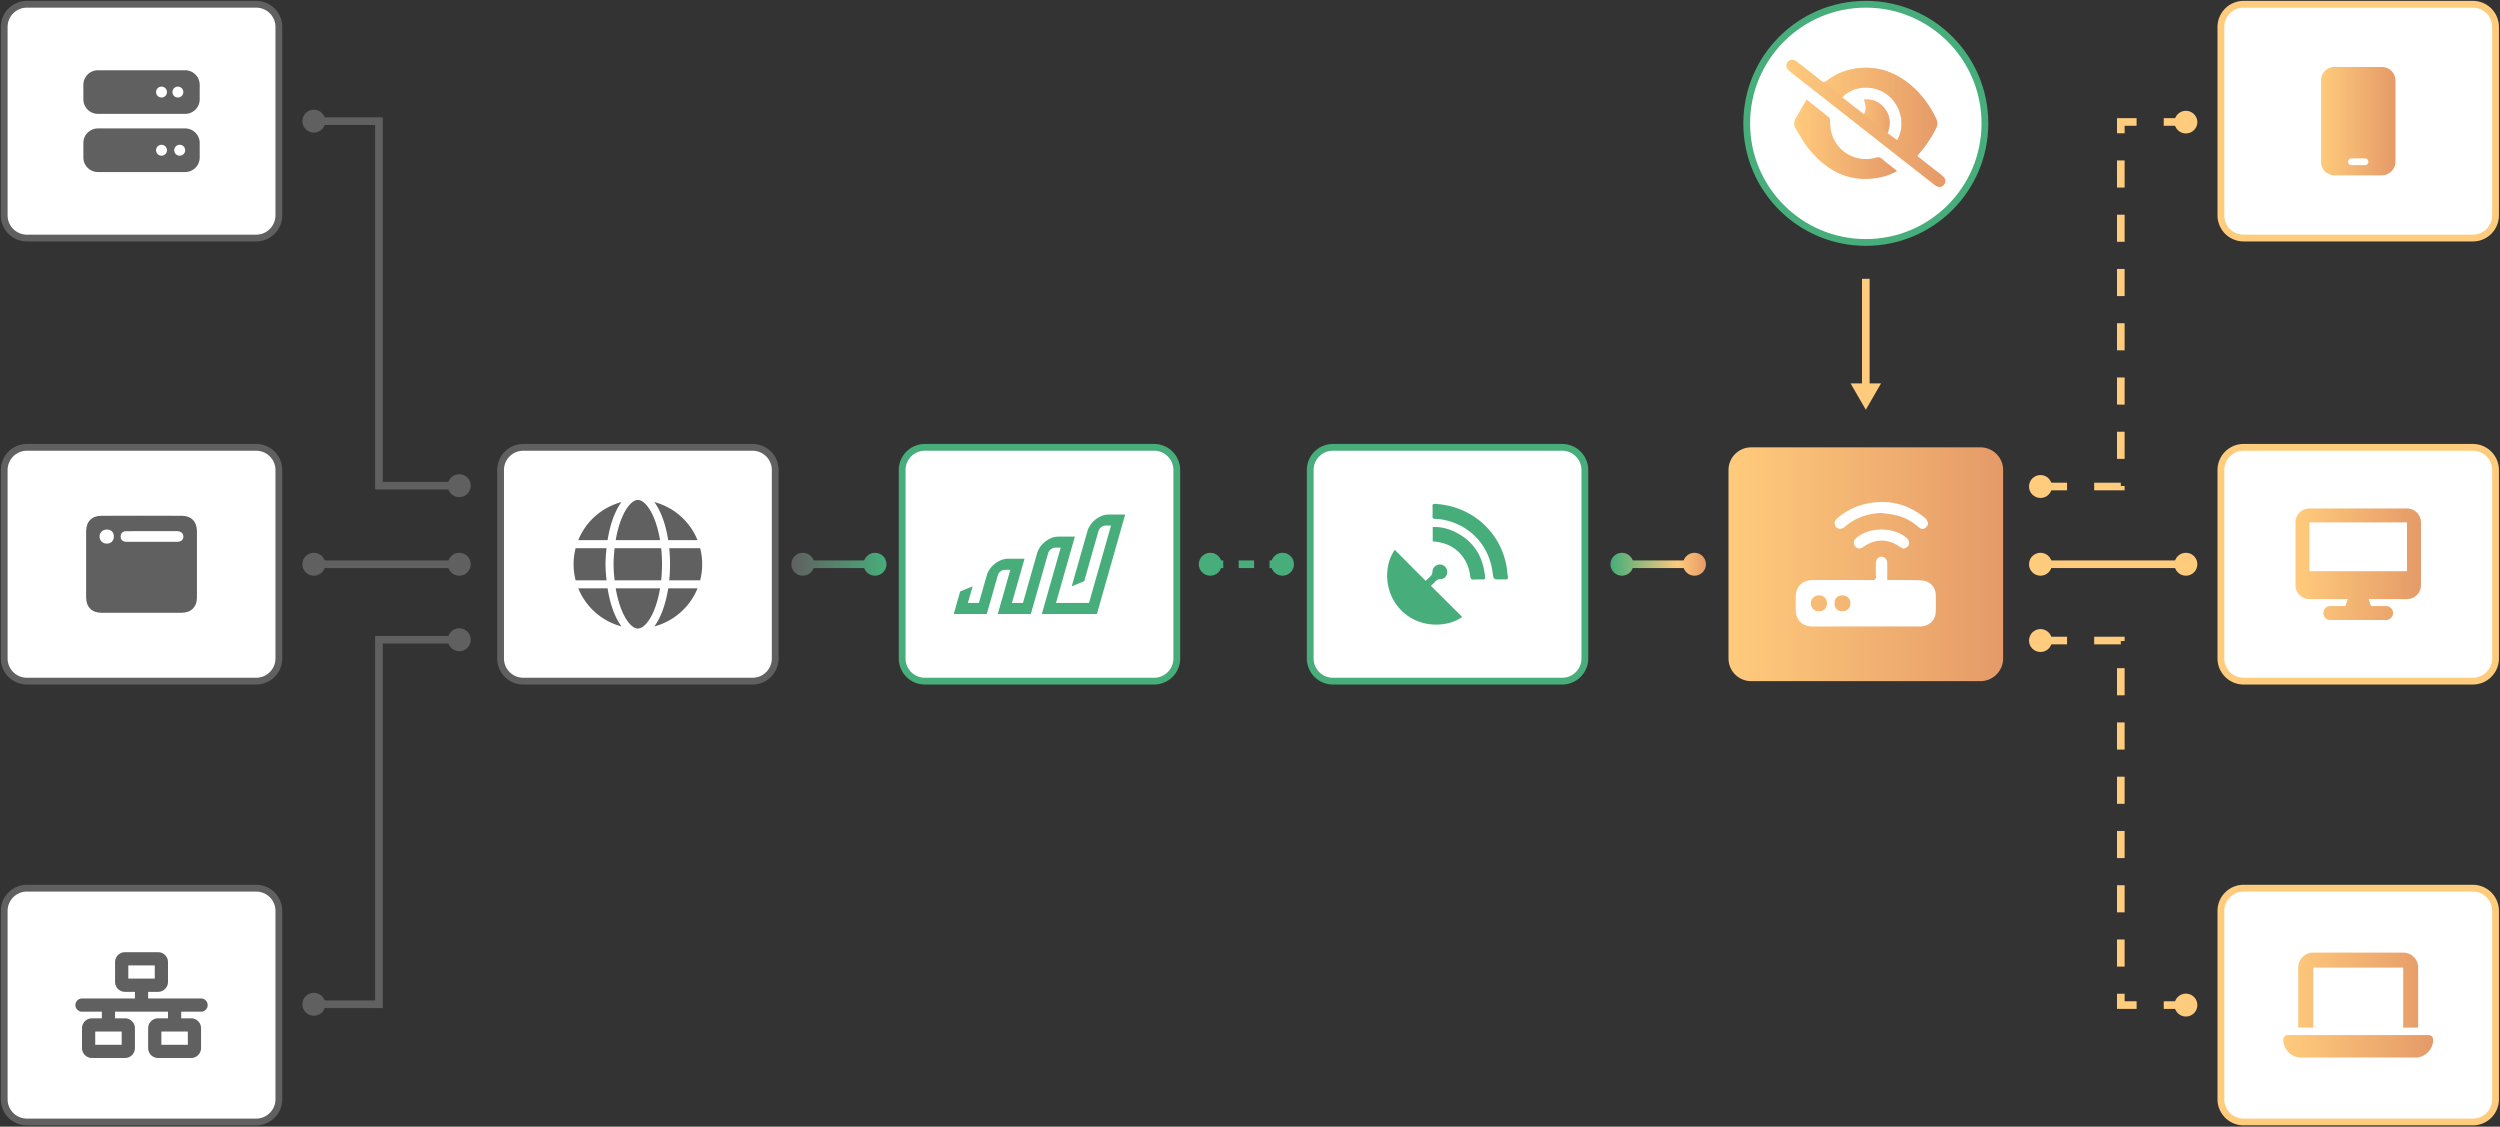 <svg xmlns="http://www.w3.org/2000/svg" width="491.772" height="221.63"><rect width="100%" height="100%" fill="#333333" stroke="none"/><path fill="none" stroke="#47AD7A" stroke-width="1.5" stroke-miterlimit="10" d="M237.958 110.992h2.668"/><path fill="none" stroke="#47AD7A" stroke-width="1.5" stroke-miterlimit="10" stroke-dasharray="3.033,3.033" d="M243.659 110.992h4.549"/><path fill="none" stroke="#47AD7A" stroke-width="1.5" stroke-miterlimit="10" d="M249.724 110.992h2.668"/><circle fill="#47AD7A" cx="238.07" cy="110.992" r="2.256"/><circle fill="#47AD7A" cx="252.28" cy="110.992" r="2.256"/><linearGradient id="a" gradientUnits="userSpaceOnUse" x1="174.378" y1="110.992" x2="155.66" y2="110.992"><stop offset="0" stop-color="#47ad7a"/><stop offset="1" stop-color="#606060"/></linearGradient><path fill="none" stroke="url(#a)" stroke-width="1.5" stroke-miterlimit="10" d="M157.804 110.992h14.431"/><linearGradient id="b" gradientUnits="userSpaceOnUse" x1="174.374" y1="110.992" x2="155.66" y2="110.992"><stop offset="0" stop-color="#47ad7a"/><stop offset="1" stop-color="#606060"/></linearGradient><circle fill="url(#b)" cx="157.916" cy="110.992" r="2.256"/><linearGradient id="c" gradientUnits="userSpaceOnUse" x1="174.378" y1="110.992" x2="155.66" y2="110.992"><stop offset="0" stop-color="#47ad7a"/><stop offset="1" stop-color="#606060"/></linearGradient><circle fill="url(#c)" cx="172.122" cy="110.992" r="2.256"/><linearGradient id="d" gradientUnits="userSpaceOnUse" x1="10.847" y1="553.551" x2="64.868" y2="553.551" gradientTransform="translate(329.164 -442.56)"><stop offset="0" stop-color="#ffcb7c"/><stop offset="1" stop-color="#e59a68"/></linearGradient><path fill="url(#d)" d="M394.032 129.538a4.46 4.46 0 01-4.448 4.447h-45.126a4.46 4.46 0 01-4.447-4.447V92.445a4.46 4.46 0 014.447-4.447h45.126a4.46 4.46 0 014.448 4.447v37.093z"/><path fill="#FFF" d="M490.895 129.538a4.46 4.46 0 01-4.446 4.447h-45.13a4.46 4.46 0 01-4.448-4.447V92.445a4.46 4.46 0 014.448-4.447h45.13a4.46 4.46 0 014.446 4.447v37.093z"/><path fill="none" stroke="#FFCB7C" stroke-width="1.334" stroke-miterlimit="10" d="M490.895 129.538a4.46 4.46 0 01-4.446 4.447h-45.13a4.46 4.46 0 01-4.448-4.447V92.445a4.46 4.46 0 014.448-4.447h45.13a4.46 4.46 0 014.446 4.447v37.093z"/><path fill="#FFF" d="M490.895 42.378a4.46 4.46 0 01-4.446 4.447h-45.13a4.46 4.46 0 01-4.448-4.447V5.285a4.46 4.46 0 014.448-4.447h45.13a4.46 4.46 0 014.446 4.447v37.093z"/><path fill="none" stroke="#FFCB7C" stroke-width="1.334" stroke-miterlimit="10" d="M490.895 42.378a4.46 4.46 0 01-4.446 4.447h-45.13a4.46 4.46 0 01-4.448-4.447V5.285a4.46 4.46 0 014.448-4.447h45.13a4.46 4.46 0 014.446 4.447v37.093z"/><path fill="#FFF" d="M490.895 216.255a4.46 4.46 0 01-4.446 4.447h-45.13a4.46 4.46 0 01-4.448-4.447V179.16a4.46 4.46 0 014.448-4.447h45.13a4.46 4.46 0 014.446 4.447v37.095z"/><path fill="none" stroke="#FFCB7C" stroke-width="1.334" stroke-miterlimit="10" d="M490.895 216.255a4.46 4.46 0 01-4.446 4.447h-45.13a4.46 4.46 0 01-4.448-4.447V179.16a4.46 4.46 0 014.448-4.447h45.13a4.46 4.46 0 014.446 4.447v37.095z"/><g fill="#FFF"><path d="M371.234 114.093c1.133 0 2.173-.012 3.214.004 1.257.016 2.518-.013 3.766.103 1.438.132 2.506 1.313 2.563 2.747a45.259 45.259 0 010 3.456c-.066 1.646-1.381 2.829-3.115 2.832-4.672.008-9.346.002-14.021.002-2.387 0-4.775.003-7.168 0-1.923-.003-3.22-1.29-3.236-3.202-.008-.812-.004-1.621-.004-2.433 0-2.249 1.227-3.499 3.477-3.505 3.841-.01 7.683-.017 11.522.01.611.006.825-.157.787-.781-.053-.849-.021-1.706-.011-2.559.011-.754.443-1.246 1.081-1.262.607-.017 1.121.491 1.139 1.22.027 1.087.006 2.172.006 3.368zm-13.444 6.15c.951.006 1.572-.591 1.587-1.528.015-.942-.593-1.579-1.521-1.593-.954-.011-1.65.65-1.65 1.562-.001.88.682 1.556 1.584 1.559zm3.08-1.544c.007.955.596 1.546 1.547 1.544.929 0 1.575-.635 1.58-1.543.004-.949-.642-1.583-1.608-1.578-.954.007-1.523.598-1.519 1.577zm9.25-17.798c-2.712.11-5.131.918-7.186 2.694-1 .865-1.842.278-2.013-.437-.134-.566.181-.934.567-1.264a12.707 12.707 0 015.731-2.826c4.25-.894 8.073.06 11.431 2.798.324.264.592.764.609 1.167.015.294-.362.689-.666.896-.427.297-.855.038-1.213-.262-1.332-1.143-2.836-1.972-4.557-2.344-.888-.192-1.802-.284-2.703-.422z"/><path d="M374.382 107.935c-.217-.118-.494-.235-.729-.402-2.255-1.6-4.798-1.599-7.074.021-.675.479-1.273.434-1.684-.123-.39-.53-.279-1.154.29-1.638 2.568-2.188 7.311-2.182 9.858.017.758.654.651 1.613-.224 1.995-.114.052-.242.075-.437.13z"/></g><path fill="#FFF" d="M311.755 129.538c0 2.446-2 4.447-4.447 4.447h-45.129a4.46 4.46 0 01-4.447-4.447V92.445a4.46 4.46 0 014.447-4.447h45.129a4.46 4.46 0 014.447 4.447v37.093z"/><path fill="none" stroke="#47AD7A" stroke-width="1.334" stroke-miterlimit="10" d="M311.755 129.538c0 2.446-2 4.447-4.447 4.447h-45.129a4.46 4.46 0 01-4.447-4.447V92.445a4.46 4.46 0 014.447-4.447h45.129a4.46 4.46 0 014.447 4.447v37.093z"/><path fill="#FFF" d="M231.486 129.538a4.46 4.46 0 01-4.448 4.447h-45.127a4.46 4.46 0 01-4.447-4.447V92.445a4.46 4.46 0 014.447-4.447h45.127a4.46 4.46 0 014.448 4.447v37.093z"/><path fill="none" stroke="#47AD7A" stroke-width="1.334" stroke-miterlimit="10" d="M231.486 129.538a4.46 4.46 0 01-4.448 4.447h-45.127a4.46 4.46 0 01-4.447-4.447V92.445a4.46 4.46 0 014.447-4.447h45.127a4.46 4.46 0 014.448 4.447v37.093z"/><g fill-rule="evenodd" clip-rule="evenodd" fill="#47AD7A"><path d="M274.364 108.156l6.075 6.104c.425-.409.83-.738 1.144-1.137.156-.198.175-.525.21-.8a1.446 1.446 0 011.501-1.278 1.472 1.472 0 011.398 1.466c.003.75-.535 1.388-1.285 1.395-.491.009-.822.188-1.125.53-.244.275-.521.522-.804.804 2.067 2.057 4.099 4.08 6.146 6.114-2.8 2.05-8.384 2.398-12.059-1.37-3.299-3.387-3.422-8.688-1.201-11.828zm20.769 5.823c-1.346 0-1.346 0-1.525-1.367-.699-5.397-4.499-9.416-9.845-10.404-.506-.091-1.027-.116-1.54-.146-.31-.017-.44-.12-.435-.446.019-.684.023-1.366 0-2.047-.013-.367.129-.469.474-.451 7.057.383 12.511 5.194 13.954 11.612.209.924.271 1.878.4 2.82.048.329-.115.442-.428.429-.35-.012-.703-.002-1.055 0z"/><path d="M281.825 106.485v-2.809c1.398-.071 2.695.208 3.933.752 3.534 1.55 5.642 4.273 6.235 8.053.281 1.795.378 1.469-1.248 1.494-.452.009-1.028.133-1.323-.088-.265-.205-.227-.811-.314-1.242-.733-3.55-3.453-5.904-7.069-6.119-.058-.003-.117-.022-.214-.041z"/></g><linearGradient id="e" gradientUnits="userSpaceOnUse" x1="316.791" y1="110.992" x2="335.578" y2="110.992"><stop offset=".005" stop-color="#47ad7a"/><stop offset=".708" stop-color="#ffcb7c"/><stop offset="1" stop-color="#e59a68"/></linearGradient><path fill="none" stroke="url(#e)" stroke-width="1.5" stroke-miterlimit="10" d="M318.935 110.992h14.5"/><linearGradient id="f" gradientUnits="userSpaceOnUse" x1="316.79" y1="110.992" x2="335.577" y2="110.992"><stop offset=".005" stop-color="#47ad7a"/><stop offset=".708" stop-color="#ffcb7c"/><stop offset="1" stop-color="#e59a68"/></linearGradient><circle fill="url(#f)" cx="319.046" cy="110.992" r="2.256"/><linearGradient id="g" gradientUnits="userSpaceOnUse" x1="316.794" y1="110.992" x2="335.577" y2="110.992"><stop offset=".005" stop-color="#47ad7a"/><stop offset=".708" stop-color="#ffcb7c"/><stop offset="1" stop-color="#e59a68"/></linearGradient><circle fill="url(#g)" cx="333.323" cy="110.992" r="2.256"/><path fill="none" stroke="#FFCB7C" stroke-width="1.5" stroke-miterlimit="10" d="M401.269 110.992h28.828"/><circle fill="#FFCB7C" cx="401.381" cy="110.992" r="2.256"/><path fill="#FFCB7C" d="M429.983 113.248c1.246 0 2.258-1.011 2.258-2.256s-1.012-2.256-2.258-2.256c-1.244 0-2.256 1.011-2.256 2.256s1.012 2.256 2.256 2.256z"/><path fill="none" stroke="#FFCB7C" stroke-width="1.5" stroke-miterlimit="10" d="M367.021 54.845v21.453"/><path fill="#FFCB7C" d="M364.03 75.422l2.991 5.182 2.992-5.182z"/><path fill="#47AD7A" d="M215.772 120.775h-10.833l3.712-13.045h-1.084c-.596 0-1.221.488-1.39 1.087l-3.403 11.958h-6.498l2.473-8.697h-1.081c-.598 0-1.224.49-1.393 1.089l-2.164 7.608h-6.499l1.258-4.429 2.454-1.008-.929 3.262h2.167l1.545-5.434c.512-1.799 2.388-3.261 4.18-3.261h3.248l-2.476 8.694h2.167l2.783-9.783c.514-1.798 2.385-3.26 4.178-3.26h3.249l-3.711 13.043h6.497l4.33-15.216h-1.082c-.598 0-1.222.486-1.392 1.085l-2.805 9.853-2.454 1.017 3.092-10.869c.51-1.798 2.385-3.26 4.176-3.26h3.251l-5.566 19.566z"/><path fill="#FFF" d="M152.492 129.538a4.46 4.46 0 01-4.447 4.447h-45.129a4.46 4.46 0 01-4.447-4.447V92.445a4.46 4.46 0 014.447-4.447h45.129a4.46 4.46 0 014.447 4.447v37.093z"/><path fill="none" stroke="#606060" stroke-width="1.334" stroke-miterlimit="10" d="M152.492 129.538a4.46 4.46 0 01-4.447 4.447h-45.129a4.46 4.46 0 01-4.447-4.447V92.445a4.46 4.46 0 014.447-4.447h45.129a4.46 4.46 0 014.447 4.447v37.093z"/><linearGradient id="h" gradientUnits="userSpaceOnUse" x1="-292.821" y1="663.078" x2="-263.325" y2="663.078" gradientTransform="translate(741.955 -465.37)"><stop offset="0" stop-color="#ffcb7c"/><stop offset="1" stop-color="#e59a68"/></linearGradient><path fill="url(#h)" d="M455.034 187.384a2.954 2.954 0 00-2.95 2.95v11.8h2.95v-11.8h17.697v11.8h2.947v-11.8c0-1.626-1.32-2.95-2.947-2.95h-17.697zm-5.015 16.223a.888.888 0 00-.885.887 3.54 3.54 0 003.538 3.538h22.418a3.54 3.54 0 003.54-3.538.886.886 0 00-.885-.887h-27.726z"/><linearGradient id="i" gradientUnits="userSpaceOnUse" x1="-95.424" y1="771.352" x2="-70.743" y2="771.352" gradientTransform="translate(546.965 -660.36)"><stop offset="0" stop-color="#ffcb7c"/><stop offset="1" stop-color="#e59a68"/></linearGradient><path fill="url(#i)" d="M454.283 100.021a2.745 2.745 0 00-2.742 2.743v12.341a2.745 2.745 0 002.742 2.743h7.542l-.458 1.371h-2.969c-.76 0-1.372.612-1.372 1.37 0 .76.612 1.372 1.372 1.372h10.968c.759 0 1.371-.612 1.371-1.372 0-.758-.612-1.37-1.371-1.37h-2.969l-.459-1.371h7.543a2.743 2.743 0 002.74-2.743v-12.341a2.744 2.744 0 00-2.74-2.743h-19.198zm19.198 2.743v9.598h-19.198v-9.598h19.198z"/><path fill="none" stroke="#FFCB7C" stroke-width="1.5" stroke-miterlimit="10" stroke-dasharray="5.337,5.337" d="M401.269 126h15.913v71.708h12.915"/><circle fill="#FFCB7C" cx="401.381" cy="126" r="2.256"/><path fill="#FFCB7C" d="M429.983 199.964c1.246 0 2.258-1.011 2.258-2.256s-1.012-2.256-2.258-2.256c-1.244 0-2.256 1.011-2.256 2.256s1.012 2.256 2.256 2.256z"/><path fill="none" stroke="#FFCB7C" stroke-width="1.5" stroke-miterlimit="10" stroke-dasharray="5.337,5.337" d="M401.269 95.7h15.913V23.991h12.915"/><circle fill="#FFCB7C" cx="401.381" cy="95.7" r="2.256"/><path fill="#FFCB7C" d="M429.983 26.247a2.258 2.258 0 002.258-2.256 2.258 2.258 0 00-4.514 0 2.257 2.257 0 002.256 2.256z"/><linearGradient id="j" gradientUnits="userSpaceOnUse" x1="105.576" y1="880.177" x2="120.226" y2="880.177" gradientTransform="translate(350.98 -856.345)"><stop offset="0" stop-color="#ffcb7c"/><stop offset="1" stop-color="#e59a68"/></linearGradient><path fill="url(#j)" d="M459.221 13.178a2.665 2.665 0 00-2.664 2.663v15.982a2.667 2.667 0 002.664 2.663h9.321a2.667 2.667 0 002.664-2.663V15.841a2.665 2.665 0 00-2.664-2.663h-9.321zm3.329 17.978h2.667c.363 0 .664.3.664.668a.669.669 0 01-.664.665h-2.667a.669.669 0 01-.665-.665c0-.368.3-.668.665-.668z"/><path fill="#FFF" d="M.829 92.445a4.46 4.46 0 014.448-4.447h45.13a4.46 4.46 0 014.446 4.447v37.093a4.46 4.46 0 01-4.446 4.447H5.277a4.46 4.46 0 01-4.448-4.447V92.445z"/><path fill="none" stroke="#606060" stroke-width="1.334" stroke-miterlimit="10" d="M.829 92.445a4.46 4.46 0 014.448-4.447h45.13a4.46 4.46 0 014.446 4.447v37.093a4.46 4.46 0 01-4.446 4.447H5.277a4.46 4.46 0 01-4.448-4.447V92.445z"/><path fill="#FFF" d="M.829 179.163a4.46 4.46 0 014.448-4.447h45.13a4.46 4.46 0 014.446 4.447v37.093a4.46 4.46 0 01-4.446 4.447H5.277a4.46 4.46 0 01-4.448-4.447v-37.093z"/><path fill="none" stroke="#606060" stroke-width="1.334" stroke-miterlimit="10" d="M.829 179.163a4.46 4.46 0 014.448-4.447h45.13a4.46 4.46 0 014.446 4.447v37.093a4.46 4.46 0 01-4.446 4.447H5.277a4.46 4.46 0 01-4.448-4.447v-37.093z"/><path fill="#FFF" d="M.829 5.285A4.46 4.46 0 015.277.838h45.13a4.46 4.46 0 014.446 4.447v37.094a4.46 4.46 0 01-4.446 4.447H5.277a4.46 4.46 0 01-4.448-4.447V5.285z"/><path fill="none" stroke="#606060" stroke-width="1.334" stroke-miterlimit="10" d="M.829 5.285A4.46 4.46 0 015.277.838h45.13a4.46 4.46 0 014.446 4.447v37.094a4.46 4.46 0 01-4.446 4.447H5.277a4.46 4.46 0 01-4.448-4.447V5.285z"/><path fill="none" stroke="#606060" stroke-width="1.5" stroke-miterlimit="10" d="M90.456 110.992h-28.83"/><circle fill="#606060" cx="90.343" cy="110.992" r="2.256"/><circle fill="#606060" cx="61.739" cy="110.992" r="2.256"/><path fill="none" stroke="#606060" stroke-width="1.5" stroke-miterlimit="10" d="M90.456 95.54H74.542V23.832H61.626"/><circle fill="#606060" cx="90.343" cy="95.54" r="2.256"/><circle fill="#606060" cx="61.739" cy="23.832" r="2.256"/><path fill="none" stroke="#606060" stroke-width="1.5" stroke-miterlimit="10" d="M90.456 125.843H74.542v71.707H61.626"/><circle fill="#606060" cx="90.343" cy="125.843" r="2.256"/><circle fill="#606060" cx="61.739" cy="197.55" r="2.256"/><path fill="#FFF" stroke="#47AD7A" stroke-width="1.334" stroke-miterlimit="10" d="M367.021.837c12.942 0 23.43 10.487 23.43 23.428 0 12.937-10.487 23.428-23.43 23.428-12.936 0-23.428-10.491-23.428-23.428 0-12.94 10.492-23.428 23.428-23.428z"/><linearGradient id="k" gradientUnits="userSpaceOnUse" x1="351.367" y1="24.264" x2="382.678" y2="24.264"><stop offset="0" stop-color="#ffcb7c"/><stop offset="1" stop-color="#e59a68"/></linearGradient><path fill="url(#k)" d="M377.14 30.686l3.938 3.08c.324.255.651.504.975.763.689.566.814 1.21.354 1.801-.453.578-1.119.623-1.834.071-1.865-1.444-3.72-2.911-5.578-4.363-7.596-5.954-15.188-11.904-22.775-17.863-.313-.245-.639-.565-.776-.92-.187-.466-.013-.932.421-1.263.465-.345.943-.331 1.388-.011.771.558 1.513 1.155 2.263 1.747.919.718 1.849 1.433 2.752 2.183.363.304.623.304 1.006.009 2.275-1.745 4.873-2.577 7.725-2.601 3.332-.022 6.201 1.215 8.725 3.3 2.225 1.841 3.898 4.111 5.135 6.716.315.669.307 1.277-.02 1.922-.931 1.825-2.031 3.53-3.404 5.052-.086.097-.159.204-.295.377zm-10.493-11.094c1.471-.165 2.66.274 3.625 1.224 1.561 1.531 1.778 3.379 1.061 5.389.633.466 1.24.911 1.848 1.361 1.618-2.611 1.029-7.131-2.486-9.318-2.916-1.812-6.754-1.001-8.295.916 1.412 1.092 2.82 2.184 4.263 3.303.549-1 .34-1.896-.016-2.875z"/><linearGradient id="l" gradientUnits="userSpaceOnUse" x1="352.94" y1="27.399" x2="373.188" y2="27.399"><stop offset="0" stop-color="#ffcb7c"/><stop offset="1" stop-color="#e59a68"/></linearGradient><path fill="url(#l)" d="M373.188 33.638c-1.43.809-2.867 1.24-4.369 1.439-5.502.721-9.654-1.686-13.006-5.772-.992-1.21-1.727-2.635-2.559-3.979-.4-.651-.428-1.353-.035-2.036a3471.72 3471.72 0 012.145-3.697c1.566 1.232 2.998 2.339 4.402 3.497.182.151.236.529.236.801-.008 1.73.42 3.308 1.482 4.685 1.766 2.279 4.752 3.241 7.555 2.425.453-.131.754-.087 1.113.212.966.806 1.962 1.568 3.036 2.425z"/><g opacity=".5"><linearGradient id="m" gradientUnits="userSpaceOnUse" x1="358.505" y1="22.001" x2="381.085" y2="22.001"><stop offset="0" stop-color="#ffcb7c"/><stop offset="1" stop-color="#e59a68"/></linearGradient><path fill="url(#m)" d="M372.897 27.358l4.242 3.325c.137-.172.207-.277.291-.375 1.373-1.521 2.474-3.227 3.404-5.052.326-.645.335-1.253.02-1.922-1.236-2.606-2.91-4.878-5.135-6.716-2.523-2.085-5.393-3.322-8.729-3.3-2.848.021-5.445.855-7.721 2.601-.295.222-.516.275-.766.15l3.916 3.069c1.551-1.898 5.368-2.696 8.273-.892 3.516 2.188 4.102 6.707 2.486 9.318-.092-.066-.185-.14-.281-.206z"/><linearGradient id="n" gradientUnits="userSpaceOnUse" x1="366.415" y1="22.852" x2="371.725" y2="22.852"><stop offset="0" stop-color="#ffcb7c"/><stop offset="1" stop-color="#e59a68"/></linearGradient><path fill="url(#n)" d="M366.415 22.274l4.938 3.872c.691-1.989.469-3.815-1.08-5.33-.969-.949-2.154-1.389-3.625-1.224.355.979.564 1.875.015 2.874-.084-.063-.166-.129-.248-.192z"/></g><path fill="#606060" d="M130.223 110.992c0 1.097-.059 2.154-.163 3.161h-9.16c-.103-1.007-.207-2.064-.207-3.161 0-1.098.104-2.153.207-3.162h9.16c.104 1.008.163 2.064.163 3.162zm7.505-3.162c.262 1.013.398 2.069.398 3.162 0 1.09-.137 2.148-.398 3.161h-6.084a31.544 31.544 0 000-6.323h6.084zm-.518-1.582h-5.768c-.492-3.153-1.472-5.798-2.73-7.486a12.679 12.679 0 018.498 7.486zm-7.367 0h-8.725c.299-1.796.767-3.39 1.333-4.675.519-1.167 1.098-2.013 1.657-2.546.553-.526 1.011-.684 1.371-.684s.821.157 1.374.684c.56.533 1.136 1.379 1.656 2.546.568 1.285 1.032 2.879 1.334 4.675zm-16.091 0a12.678 12.678 0 018.496-7.486c-1.257 1.688-2.237 4.333-2.73 7.486h-5.766zm5.562 1.582c-.103 1.018-.203 2.073-.203 3.162 0 1.041.101 2.142.203 3.161h-6.083a12.73 12.73 0 010-6.323h6.083zm3.137 12.576c-.566-1.282-1.034-2.875-1.333-4.672h8.725c-.302 1.797-.766 3.39-1.333 4.672-.521 1.172-1.097 2.019-1.656 2.55-.553.523-1.014.683-1.419.683-.315 0-.773-.159-1.326-.683-.56-.532-1.139-1.378-1.658-2.55zm-.203 2.816a12.678 12.678 0 01-8.496-7.488h5.766c.493 3.156 1.473 5.8 2.73 7.488zm6.464 0c1.259-1.688 2.238-4.332 2.73-7.488h5.768a12.681 12.681 0 01-8.498 7.488z"/><path fill-rule="evenodd" clip-rule="evenodd" fill="#606060" d="M27.824 120.539c-2.615 0-5.231.002-7.849 0-1.912-.004-3.034-1.131-3.035-3.044v-12.972c0-1.886 1.092-3.054 2.973-3.062 5.292-.022 10.58-.024 15.871 0 1.855.012 2.957 1.186 2.957 3.028v13.027c-.002 1.872-1.144 3.016-3.01 3.021-2.636.004-5.27.002-7.907.002zm2.075-13.96c1.649 0 3.297.002 4.947-.002.765 0 1.217-.389 1.227-1.032.003-.619-.488-1.057-1.227-1.061-3.316-.005-6.633-.006-9.948.002-.771.002-1.176.396-1.167 1.081.011.653.414 1.01 1.164 1.01 1.668.004 3.336.002 5.004.002zm-8.86-2.412c-.849-.006-1.462.576-1.454 1.385.009.792.61 1.381 1.414 1.385.825.006 1.389-.547 1.4-1.373.014-.846-.515-1.389-1.36-1.397z"/><path fill="#606060" d="M19.259 13.819a2.863 2.863 0 00-2.86 2.861v2.86a2.863 2.863 0 002.86 2.861h17.166a2.863 2.863 0 002.859-2.861v-2.86a2.863 2.863 0 00-2.859-2.861H19.259zm12.513 5.364a1.072 1.072 0 110-2.145 1.072 1.072 0 110 2.145zm4.291-1.073c0 .595-.477 1.073-1.071 1.073s-1.07-.479-1.07-1.073.476-1.072 1.07-1.072 1.071.477 1.071 1.072zm-16.804 7.152a2.862 2.862 0 00-2.86 2.861v2.86a2.863 2.863 0 002.86 2.861h17.166a2.863 2.863 0 002.859-2.861v-2.86a2.863 2.863 0 00-2.859-2.861H19.259zm12.513 5.364a1.072 1.072 0 110-2.145 1.072 1.072 0 110 2.145zm4.653-1.073c0 .595-.48 1.073-1.074 1.073-.596 0-1.074-.479-1.074-1.073s.479-1.072 1.074-1.072c.593 0 1.074.477 1.074 1.072zm-5.33 157.748a1.95 1.95 0 011.95 1.951v3.903a1.951 1.951 0 01-1.95 1.951h-1.953v1.302H39.55c.72 0 1.301.579 1.301 1.3s-.581 1.301-1.301 1.301h-3.902v1.301h1.95c1.077 0 1.952.875 1.952 1.951v3.902a1.953 1.953 0 01-1.952 1.953h-6.503a1.954 1.954 0 01-1.953-1.953v-3.902c0-1.076.876-1.951 1.953-1.951h1.95v-1.301H22.637v1.301h1.953c1.075 0 1.951.875 1.951 1.951v3.902a1.953 1.953 0 01-1.951 1.953h-6.505a1.952 1.952 0 01-1.952-1.953v-3.902c0-1.076.873-1.951 1.952-1.951h1.949v-1.301h-3.901a1.3 1.3 0 110-2.601h10.408v-1.302H24.59a1.952 1.952 0 01-1.953-1.951v-3.903c0-1.078.874-1.951 1.953-1.951h6.505zm-5.856 2.603v2.6h5.204v-2.6h-5.204zm-1.301 15.61v-2.602h-5.204v2.602h5.204zm7.806-2.601v2.602h5.204v-2.602h-5.204z"/></svg>